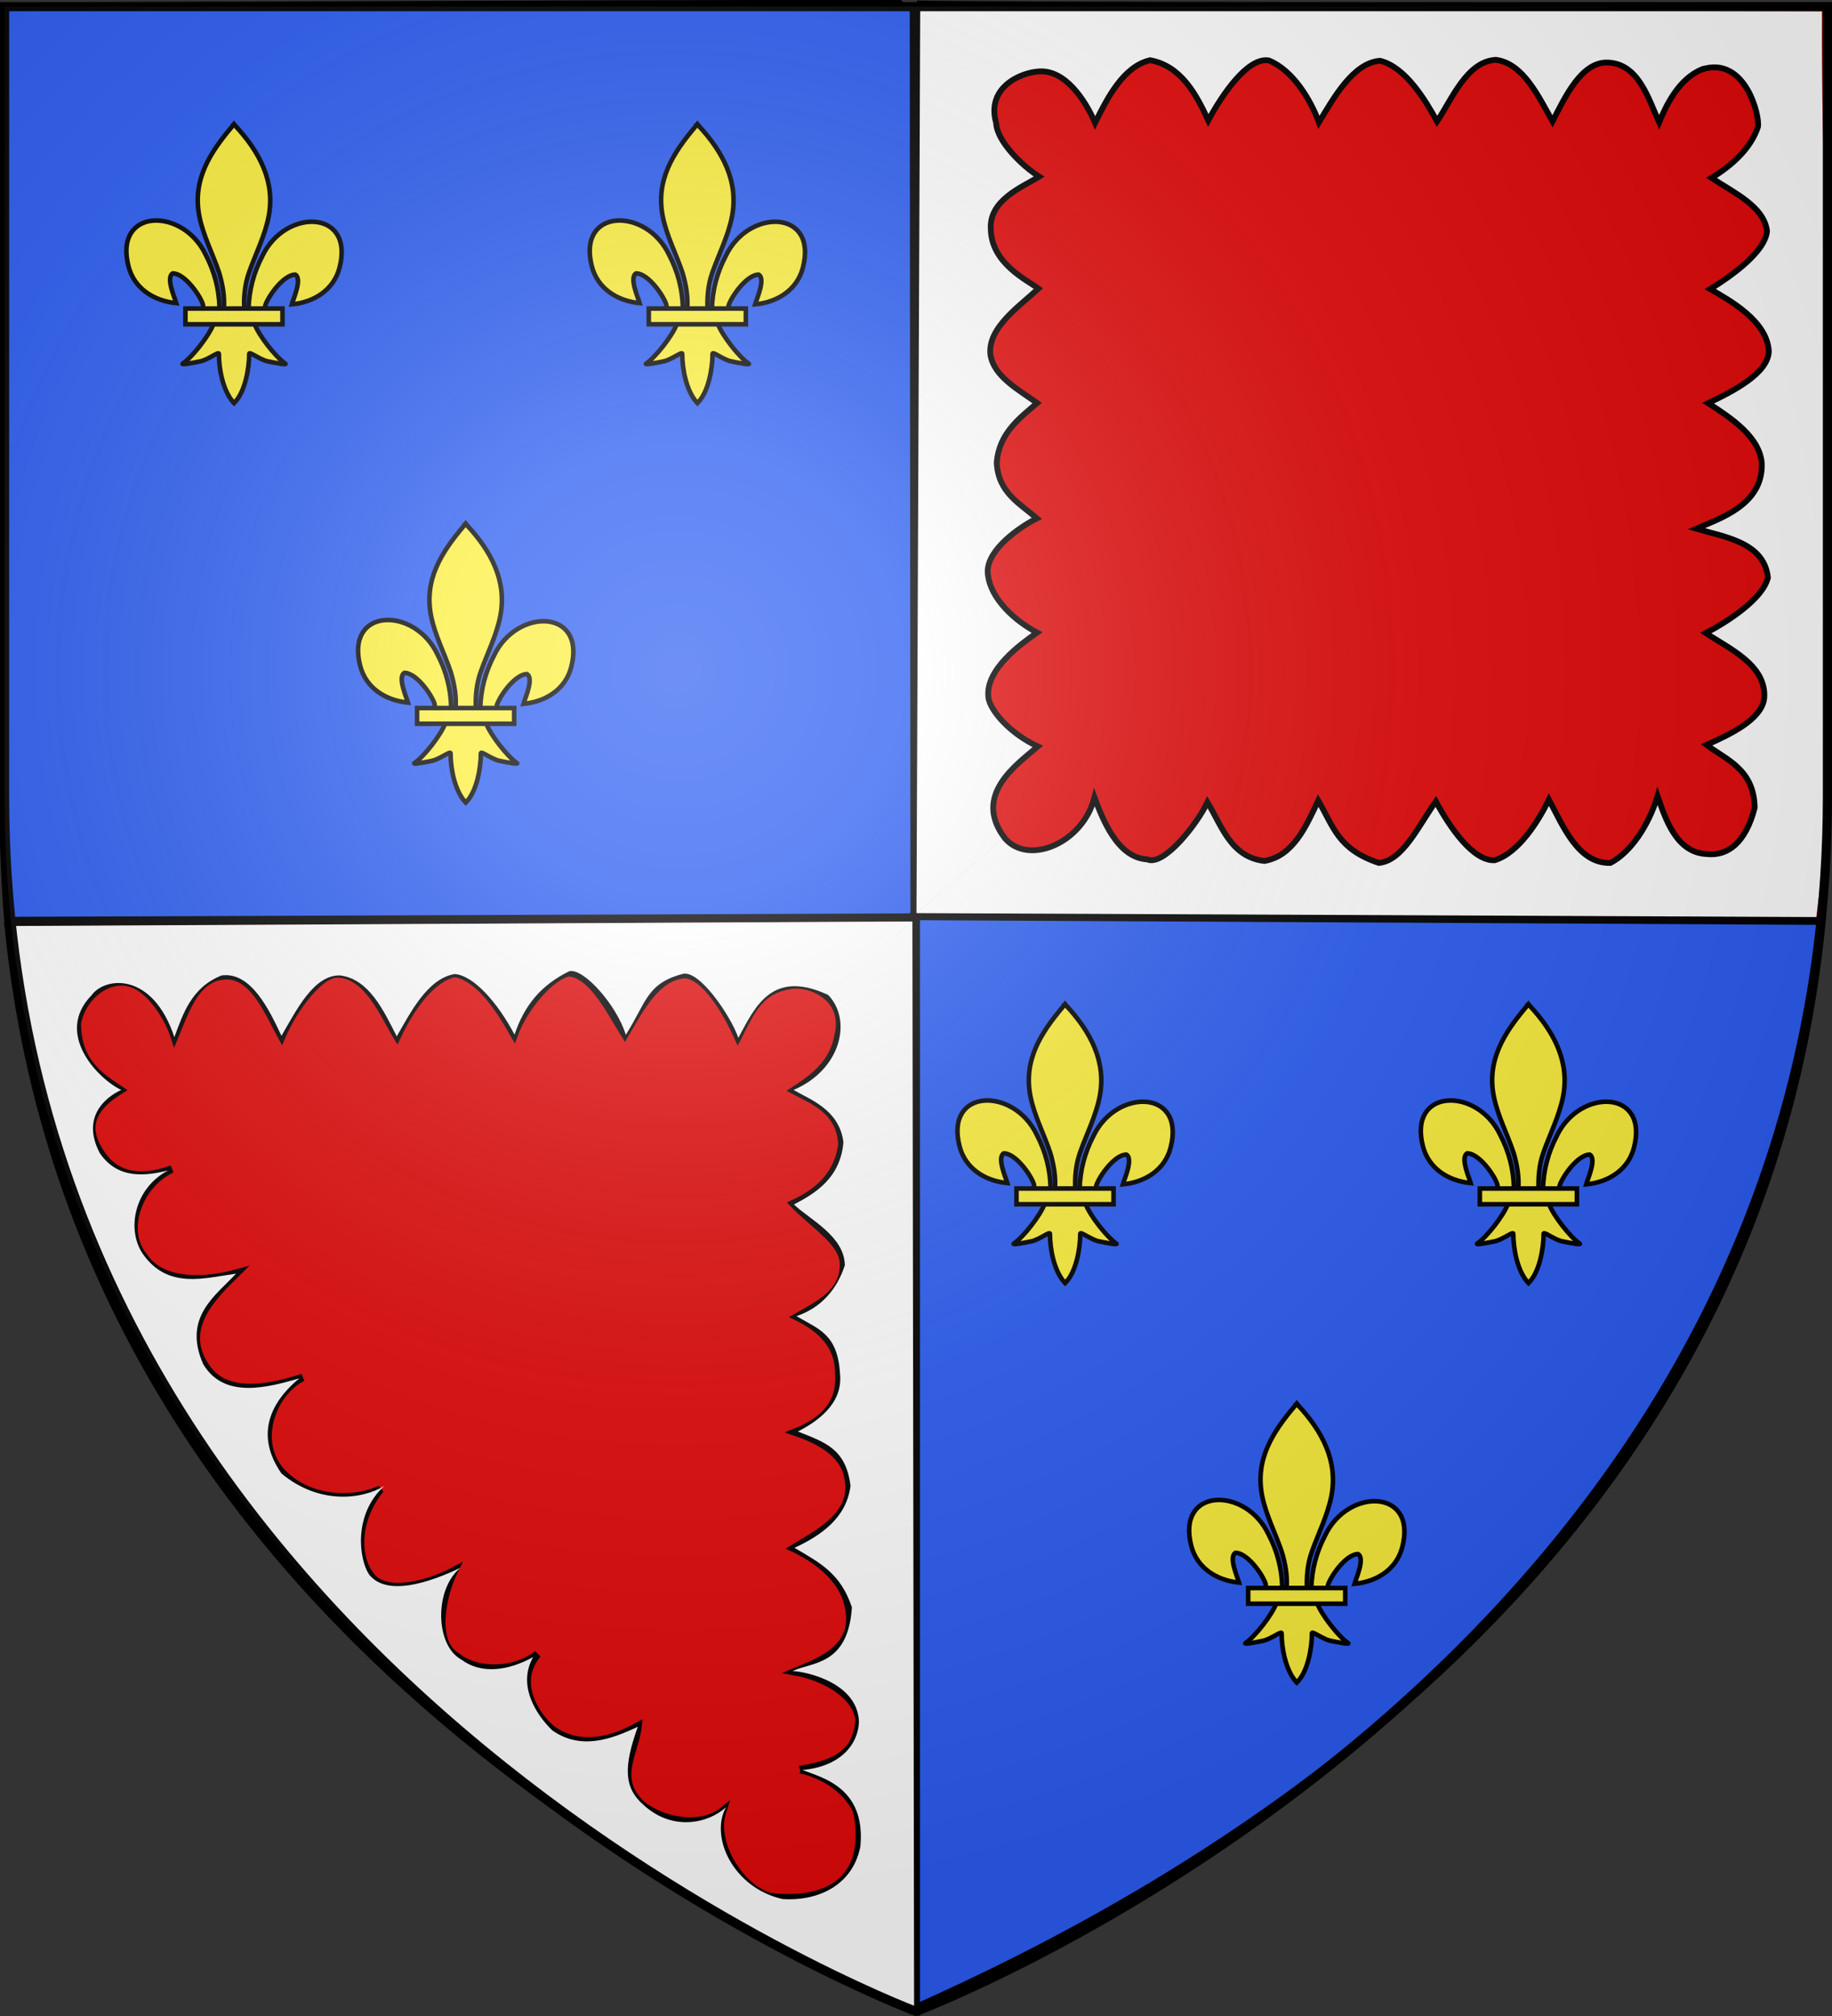 <svg xmlns="http://www.w3.org/2000/svg" xmlns:xlink="http://www.w3.org/1999/xlink" width="600" height="660" version="1.0"><rect width="100%" height="100%" fill="#333333" stroke="none"/><defs><linearGradient id="b"><stop offset="0" style="stop-color:#fff;stop-opacity:.314"/><stop offset=".19" style="stop-color:#fff;stop-opacity:.251"/><stop offset=".6" style="stop-color:#6b6b6b;stop-opacity:.125"/><stop offset="1" style="stop-color:#000;stop-opacity:.125"/></linearGradient><linearGradient id="a"><stop offset="0" style="stop-color:#fd0000;stop-opacity:1"/><stop offset=".5" style="stop-color:#e77275;stop-opacity:.659"/><stop offset="1" style="stop-color:#000;stop-opacity:.323"/></linearGradient><radialGradient xlink:href="#b" id="c" cx="221.445" cy="226.331" r="300" fx="221.445" fy="226.331" gradientTransform="matrix(1.353 0 0 1.349 -77.63 -85.747)" gradientUnits="userSpaceOnUse"/></defs><g style="display:inline"><path d="M300.382 658.545s-298.5-112.32-298.5-397.772V2.221h597v258.552c0 285.452-298.5 397.772-298.5 397.772z" style="fill:#fff;fill-opacity:1;fill-rule:evenodd;stroke:none;stroke-width:1px;stroke-linecap:butt;stroke-linejoin:miter;stroke-opacity:1"/><path d="M598.19 2.04c-298.303 0-298.007-.62-298.007-.62l-.907 298.824 297.043 1.133c4.232-50.871 2.184-197.046 1.872-299.337z" style="fill:#e20909;fill-rule:evenodd;stroke:#000;stroke-width:2.5;stroke-linecap:butt;stroke-linejoin:miter;stroke-miterlimit:4;stroke-dasharray:none;stroke-opacity:1"/><path d="M.742 2.062c298.53-1.133 298.46-.847 298.46-.847l.228 299.051-296.817 1.133C-1.618 250.528.43 104.353.743 2.062z" style="fill:#2b5df2;fill-rule:evenodd;stroke:#000;stroke-width:2.5;stroke-linecap:butt;stroke-linejoin:miter;stroke-miterlimit:4;stroke-dasharray:none;stroke-opacity:1;display:inline"/><path d="M596.676 301.538c-296.658-1.545-297.43-1.545-297.43-1.545v357.69c83.456-37.18 276.657-138.747 297.43-356.145z" style="opacity:1;fill:#2b5df2;fill-rule:evenodd;stroke:#000;stroke-width:2.5;stroke-linecap:butt;stroke-linejoin:miter;stroke-miterlimit:4;stroke-dasharray:none;stroke-opacity:1"/><path d="M2.62 301.971c296.66-1.545 297.432-1.545 297.432-1.545v357.69C216.595 620.937 23.394 519.369 2.62 301.97z" style="opacity:1;fill:#e20909;fill-rule:evenodd;stroke:#000;stroke-width:2.5;stroke-linecap:butt;stroke-linejoin:miter;stroke-miterlimit:4;stroke-dasharray:none;stroke-opacity:1;display:inline"/><path d="m596.697 3.678-295.315-.614-1.227 295.928 28.8-24.837c-9.87-11.288 3.017-24.326 11.33-29.916-6.618-3.796-16.569-8.399-16.8-17.694 1.681-9.333 11.158-15.883 16.688-19.423-6.837-3.933-15.88-10.313-16.688-19.87 2.142-9.856 9.652-13.367 16.52-17.637-6.078-4.394-12.771-9.346-13.45-18.587 1.424-9.997 7.73-14.134 13.45-18.976-5.393-3.14-17.682-10.305-15.236-19.089 1.61-7.423 9.819-13.217 15.907-18.419-4.165-2.926-15.363-8.823-15.963-18.419-.848-7.737 5.495-13.035 16.074-18.306-2.248-.727-14.86-8.583-14.846-21.6-.342-2.891 1.243-12.175 15.349-12.894 7.168 1.706 14.919 7.392 17.19 17.19 5.752-8.402 9.075-20.057 18.42-20.874 10.23 2.514 14.604 11.763 19.032 20.26 3.986-7.48 12.057-21.806 19.647-20.036 7.307 3.825 12.925 10.127 16.577 20.037 5.124-8.336 11.725-19.425 19.032-20.26 6.632.712 16.602 12.093 19.257 20.706 5.563-8.195 10.486-20.897 20.037-20.707 9.276 3.15 13.493 12.523 17.804 20.26 5.563-7.582 7.693-19.61 18.42-19.646 7.956.751 14.05 11.312 16.576 20.26 2.47-5.178 3.757-12.086 13.507-17.804 16.699-3.768 20.422 15.643 18.419 19.647-2.734 5.718-9.823 13.894-15.07 15.851 7.494 3.8 18.814 11.792 18.754 16.689.071 7.272-11.548 16.06-18.978 19.87 8.331 4.952 19.845 12.15 19.592 19.423-.4 8.587-12.386 13.294-19.647 17.805 5.454 3.418 16.034 10.632 17.19 19.646 1.486 11.897-12.726 17.763-21.767 21.488 10.315 1.404 22.753 5.294 23.442 16.243-1.457 5.549-11.364 13.331-20.26 17.637 8.735 4.852 19.822 12.833 19.646 20.93-.016 6.414-11.626 12.263-19.479 15.796 7.876 3.83 16.628 12.172 16.186 20.875-1.495 7.747-8.372 18.265-17.581 15.126-7.81-3.263-13.148-11.215-13.954-19.424-4.482 7.36-6.707 18.427-16.465 21.88-11.532-1.47-14.484-11.789-19.367-20.652-3.422 6.461-8.824 18.416-18.922 20.818-8.158-2.296-13.98-12.087-18.474-20.54-4.914 8.481-10.557 20.284-19.368 20.485-8.019-1.679-16.386-13.201-19.09-20.876-3.998 9.081-7.467 17.037-16.854 20.541-10.657-.763-15.843-13.803-19.424-19.703-4.978 8.168-11.57 20.667-19.647 19.536-6.727-1.284-15.22-11.84-17.302-20.986-4.657 15.095-20.293 23.892-29.358 13.281l-28.812 24.843 294.656 1.28c13.104-97.347 1.228-197.694 1.842-296.542z" style="fill:#fff;fill-rule:evenodd;stroke:#000;stroke-width:0;stroke-linecap:butt;stroke-linejoin:miter;stroke-miterlimit:4;stroke-dasharray:none;stroke-opacity:1"/><g style="fill:#fcef3c;display:inline;stroke:#000;stroke-width:15;stroke-miterlimit:4;stroke-dasharray:none"><path d="M407.03 608.7c1.424-61.957 16.75-119.54 45.289-174.11 74.714-157.185 302.92-153.431 252.615 38.812-18.537 70.84-81.509 112.474-156.319 119.615 5.4-18.665 35.1-84.652 11.125-97.562-38.339 1.449-85.945 67.706-97.393 99.301-1.653 4.536-1.19 9.778-3.036 14.24" style="opacity:1;fill:#fcef3c;fill-opacity:1;fill-rule:evenodd;stroke:#000;stroke-width:15;stroke-linecap:butt;stroke-linejoin:miter;stroke-miterlimit:4;stroke-dasharray:none;stroke-opacity:1;display:inline" transform="matrix(-.1 0 0 .1 264.352 39.936)"/><g style="opacity:1;fill:#fcef3c;display:inline;stroke:#000;stroke-width:15;stroke-miterlimit:4;stroke-dasharray:none"><g style="fill:#fcef3c;fill-opacity:1;stroke:#000;stroke-width:15;stroke-miterlimit:4;stroke-dasharray:none;stroke-opacity:1"><path d="M350.523 657.372c-1.425-61.956-16.751-119.54-45.29-174.108-74.714-157.186-302.92-153.432-252.615 38.81 18.537 70.84 81.509 112.475 156.319 119.616-5.4-18.665-35.1-84.652-11.124-97.562 38.338 1.449 85.944 67.705 97.392 99.301 1.653 4.536 1.19 9.778 3.036 14.24" style="fill:#fcef3c;fill-opacity:1;fill-rule:evenodd;stroke:#000;stroke-width:15;stroke-linecap:butt;stroke-linejoin:miter;stroke-miterlimit:4;stroke-dasharray:none;stroke-opacity:1" transform="matrix(-.1 0 0 .1 268.206 35.478)"/><path d="M393.626 57.12c-78.714 84.85-131.565 182.962-108.781 298.031 12.57 63.484 43.041 122.28 64.53 183.438 13.437 38.37 16.873 78.452 15.282 118.781h66.781c-3.196-40.626 3.807-79.998 15.282-118.781 20.474-61.538 51.625-119.906 64.53-183.438 24.129-118.779-32.506-208.36-108.437-297.656l-4.64-5.918-4.547 5.543z" style="fill:#fcef3c;fill-opacity:1;fill-rule:nonzero;stroke:#000;stroke-width:15;stroke-linecap:butt;stroke-linejoin:miter;stroke-miterlimit:4;stroke-dasharray:none;stroke-opacity:1" transform="matrix(-.1 0 0 .1 268.206 35.478)"/><path d="M331.345 704.401c-13.962 39.13-70.889 110.792-101.125 131.22-7.843 5.297 37.486-3.052 57.78-7.5 26.62-5.835 61.218-34.198 60.407-24.188-.075 45.838 12.811 122.324 46.406 157.468l3.182 3.388 3.287-3.388c33.578-39.17 46.238-108.042 46.406-157.468-.81-10.01 33.788 18.353 60.407 24.187 20.295 4.449 65.623 12.798 57.78 7.5-30.236-20.427-87.131-92.089-101.093-131.219H331.345z" style="fill:#fcef3c;fill-opacity:1;fill-rule:evenodd;stroke:#000;stroke-width:15;stroke-linecap:butt;stroke-linejoin:miter;stroke-miterlimit:4;stroke-dasharray:none;stroke-opacity:1" transform="matrix(-.1 0 0 .1 268.206 35.478)"/><path d="M239.352 655.379H557.24v51.503H239.352z" style="fill:#fcef3c;fill-opacity:1;stroke:#000;stroke-width:15;stroke-miterlimit:4;stroke-dasharray:none;stroke-opacity:1" transform="matrix(-.1 0 0 .1 268.206 35.478)"/></g></g></g><g style="fill:#fcef3c;display:inline;stroke:#000;stroke-width:15;stroke-miterlimit:4;stroke-dasharray:none"><path d="M407.03 608.7c1.424-61.957 16.75-119.54 45.289-174.11 74.714-157.185 302.92-153.431 252.615 38.812-18.537 70.84-81.509 112.474-156.319 119.615 5.4-18.665 35.1-84.652 11.125-97.562-38.339 1.449-85.945 67.706-97.393 99.301-1.653 4.536-1.19 9.778-3.036 14.24" style="opacity:1;fill:#fcef3c;fill-opacity:1;fill-rule:evenodd;stroke:#000;stroke-width:15;stroke-linecap:butt;stroke-linejoin:miter;stroke-miterlimit:4;stroke-dasharray:none;stroke-opacity:1;display:inline" transform="matrix(-.1 0 0 .1 112.599 39.936)"/><g style="opacity:1;fill:#fcef3c;display:inline;stroke:#000;stroke-width:15;stroke-miterlimit:4;stroke-dasharray:none"><g style="fill:#fcef3c;fill-opacity:1;stroke:#000;stroke-width:15;stroke-miterlimit:4;stroke-dasharray:none;stroke-opacity:1"><path d="M350.523 657.372c-1.425-61.956-16.751-119.54-45.29-174.108-74.714-157.186-302.92-153.432-252.615 38.81 18.537 70.84 81.509 112.475 156.319 119.616-5.4-18.665-35.1-84.652-11.124-97.562 38.338 1.449 85.944 67.705 97.392 99.301 1.653 4.536 1.19 9.778 3.036 14.24" style="fill:#fcef3c;fill-opacity:1;fill-rule:evenodd;stroke:#000;stroke-width:15;stroke-linecap:butt;stroke-linejoin:miter;stroke-miterlimit:4;stroke-dasharray:none;stroke-opacity:1" transform="matrix(-.1 0 0 .1 116.452 35.478)"/><path d="M393.626 57.12c-78.714 84.85-131.565 182.962-108.781 298.031 12.57 63.484 43.041 122.28 64.53 183.438 13.437 38.37 16.873 78.452 15.282 118.781h66.781c-3.196-40.626 3.807-79.998 15.282-118.781 20.474-61.538 51.625-119.906 64.53-183.438 24.129-118.779-32.506-208.36-108.437-297.656l-4.64-5.918-4.547 5.543z" style="fill:#fcef3c;fill-opacity:1;fill-rule:nonzero;stroke:#000;stroke-width:15;stroke-linecap:butt;stroke-linejoin:miter;stroke-miterlimit:4;stroke-dasharray:none;stroke-opacity:1" transform="matrix(-.1 0 0 .1 116.452 35.478)"/><path d="M331.345 704.401c-13.962 39.13-70.889 110.792-101.125 131.22-7.843 5.297 37.486-3.052 57.78-7.5 26.62-5.835 61.218-34.198 60.407-24.188-.075 45.838 12.811 122.324 46.406 157.468l3.182 3.388 3.287-3.388c33.578-39.17 46.238-108.042 46.406-157.468-.81-10.01 33.788 18.353 60.407 24.187 20.295 4.449 65.623 12.798 57.78 7.5-30.236-20.427-87.131-92.089-101.093-131.219H331.345z" style="fill:#fcef3c;fill-opacity:1;fill-rule:evenodd;stroke:#000;stroke-width:15;stroke-linecap:butt;stroke-linejoin:miter;stroke-miterlimit:4;stroke-dasharray:none;stroke-opacity:1" transform="matrix(-.1 0 0 .1 116.452 35.478)"/><path d="M239.352 655.379H557.24v51.503H239.352z" style="fill:#fcef3c;fill-opacity:1;stroke:#000;stroke-width:15;stroke-miterlimit:4;stroke-dasharray:none;stroke-opacity:1" transform="matrix(-.1 0 0 .1 116.452 35.478)"/></g></g></g><g style="fill:#fcef3c;display:inline;stroke:#000;stroke-width:15;stroke-miterlimit:4;stroke-dasharray:none"><path d="M407.03 608.7c1.424-61.957 16.75-119.54 45.289-174.11 74.714-157.185 302.92-153.431 252.615 38.812-18.537 70.84-81.509 112.474-156.319 119.615 5.4-18.665 35.1-84.652 11.125-97.562-38.339 1.449-85.945 67.706-97.393 99.301-1.653 4.536-1.19 9.778-3.036 14.24" style="opacity:1;fill:#fcef3c;fill-opacity:1;fill-rule:evenodd;stroke:#000;stroke-width:15;stroke-linecap:butt;stroke-linejoin:miter;stroke-miterlimit:4;stroke-dasharray:none;stroke-opacity:1;display:inline" transform="matrix(-.1 0 0 .1 188.476 170.716)"/><g style="opacity:1;fill:#fcef3c;display:inline;stroke:#000;stroke-width:15;stroke-miterlimit:4;stroke-dasharray:none"><g style="fill:#fcef3c;fill-opacity:1;stroke:#000;stroke-width:15;stroke-miterlimit:4;stroke-dasharray:none;stroke-opacity:1"><path d="M350.523 657.372c-1.425-61.956-16.751-119.54-45.29-174.108-74.714-157.186-302.92-153.432-252.615 38.81 18.537 70.84 81.509 112.475 156.319 119.616-5.4-18.665-35.1-84.652-11.124-97.562 38.338 1.449 85.944 67.705 97.392 99.301 1.653 4.536 1.19 9.778 3.036 14.24" style="fill:#fcef3c;fill-opacity:1;fill-rule:evenodd;stroke:#000;stroke-width:15;stroke-linecap:butt;stroke-linejoin:miter;stroke-miterlimit:4;stroke-dasharray:none;stroke-opacity:1" transform="matrix(-.1 0 0 .1 192.329 166.258)"/><path d="M393.626 57.12c-78.714 84.85-131.565 182.962-108.781 298.031 12.57 63.484 43.041 122.28 64.53 183.438 13.437 38.37 16.873 78.452 15.282 118.781h66.781c-3.196-40.626 3.807-79.998 15.282-118.781 20.474-61.538 51.625-119.906 64.53-183.438 24.129-118.779-32.506-208.36-108.437-297.656l-4.64-5.918-4.547 5.543z" style="fill:#fcef3c;fill-opacity:1;fill-rule:nonzero;stroke:#000;stroke-width:15;stroke-linecap:butt;stroke-linejoin:miter;stroke-miterlimit:4;stroke-dasharray:none;stroke-opacity:1" transform="matrix(-.1 0 0 .1 192.329 166.258)"/><path d="M331.345 704.401c-13.962 39.13-70.889 110.792-101.125 131.22-7.843 5.297 37.486-3.052 57.78-7.5 26.62-5.835 61.218-34.198 60.407-24.188-.075 45.838 12.811 122.324 46.406 157.468l3.182 3.388 3.287-3.388c33.578-39.17 46.238-108.042 46.406-157.468-.81-10.01 33.788 18.353 60.407 24.187 20.295 4.449 65.623 12.798 57.78 7.5-30.236-20.427-87.131-92.089-101.093-131.219H331.345z" style="fill:#fcef3c;fill-opacity:1;fill-rule:evenodd;stroke:#000;stroke-width:15;stroke-linecap:butt;stroke-linejoin:miter;stroke-miterlimit:4;stroke-dasharray:none;stroke-opacity:1" transform="matrix(-.1 0 0 .1 192.329 166.258)"/><path d="M239.352 655.379H557.24v51.503H239.352z" style="fill:#fcef3c;fill-opacity:1;stroke:#000;stroke-width:15;stroke-miterlimit:4;stroke-dasharray:none;stroke-opacity:1" transform="matrix(-.1 0 0 .1 192.329 166.258)"/></g></g></g><g style="fill:#fcef3c;display:inline;stroke:#000;stroke-width:15;stroke-miterlimit:4;stroke-dasharray:none"><path d="M407.03 608.7c1.424-61.957 16.75-119.54 45.289-174.11 74.714-157.185 302.92-153.431 252.615 38.812-18.537 70.84-81.509 112.474-156.319 119.615 5.4-18.665 35.1-84.652 11.125-97.562-38.339 1.449-85.945 67.706-97.393 99.301-1.653 4.536-1.19 9.778-3.036 14.24" style="opacity:1;fill:#fcef3c;fill-opacity:1;fill-rule:evenodd;stroke:#000;stroke-width:15;stroke-linecap:butt;stroke-linejoin:miter;stroke-miterlimit:4;stroke-dasharray:none;stroke-opacity:1;display:inline" transform="matrix(-.1 0 0 .1 536.537 328.022)"/><g style="opacity:1;fill:#fcef3c;display:inline;stroke:#000;stroke-width:15;stroke-miterlimit:4;stroke-dasharray:none"><g style="fill:#fcef3c;fill-opacity:1;stroke:#000;stroke-width:15;stroke-miterlimit:4;stroke-dasharray:none;stroke-opacity:1"><path d="M350.523 657.372c-1.425-61.956-16.751-119.54-45.29-174.108-74.714-157.186-302.92-153.432-252.615 38.81 18.537 70.84 81.509 112.475 156.319 119.616-5.4-18.665-35.1-84.652-11.124-97.562 38.338 1.449 85.944 67.705 97.392 99.301 1.653 4.536 1.19 9.778 3.036 14.24" style="fill:#fcef3c;fill-opacity:1;fill-rule:evenodd;stroke:#000;stroke-width:15;stroke-linecap:butt;stroke-linejoin:miter;stroke-miterlimit:4;stroke-dasharray:none;stroke-opacity:1" transform="matrix(-.1 0 0 .1 540.39 323.564)"/><path d="M393.626 57.12c-78.714 84.85-131.565 182.962-108.781 298.031 12.57 63.484 43.041 122.28 64.53 183.438 13.437 38.37 16.873 78.452 15.282 118.781h66.781c-3.196-40.626 3.807-79.998 15.282-118.781 20.474-61.538 51.625-119.906 64.53-183.438 24.129-118.779-32.506-208.36-108.437-297.656l-4.64-5.918-4.547 5.543z" style="fill:#fcef3c;fill-opacity:1;fill-rule:nonzero;stroke:#000;stroke-width:15;stroke-linecap:butt;stroke-linejoin:miter;stroke-miterlimit:4;stroke-dasharray:none;stroke-opacity:1" transform="matrix(-.1 0 0 .1 540.39 323.564)"/><path d="M331.345 704.401c-13.962 39.13-70.889 110.792-101.125 131.22-7.843 5.297 37.486-3.052 57.78-7.5 26.62-5.835 61.218-34.198 60.407-24.188-.075 45.838 12.811 122.324 46.406 157.468l3.182 3.388 3.287-3.388c33.578-39.17 46.238-108.042 46.406-157.468-.81-10.01 33.788 18.353 60.407 24.187 20.295 4.449 65.623 12.798 57.78 7.5-30.236-20.427-87.131-92.089-101.093-131.219H331.345z" style="fill:#fcef3c;fill-opacity:1;fill-rule:evenodd;stroke:#000;stroke-width:15;stroke-linecap:butt;stroke-linejoin:miter;stroke-miterlimit:4;stroke-dasharray:none;stroke-opacity:1" transform="matrix(-.1 0 0 .1 540.39 323.564)"/><path d="M239.352 655.379H557.24v51.503H239.352z" style="fill:#fcef3c;fill-opacity:1;stroke:#000;stroke-width:15;stroke-miterlimit:4;stroke-dasharray:none;stroke-opacity:1" transform="matrix(-.1 0 0 .1 540.39 323.564)"/></g></g></g><g style="fill:#fcef3c;display:inline;stroke:#000;stroke-width:15;stroke-miterlimit:4;stroke-dasharray:none"><path d="M407.03 608.7c1.424-61.957 16.75-119.54 45.289-174.11 74.714-157.185 302.92-153.431 252.615 38.812-18.537 70.84-81.509 112.474-156.319 119.615 5.4-18.665 35.1-84.652 11.125-97.562-38.339 1.449-85.945 67.706-97.393 99.301-1.653 4.536-1.19 9.778-3.036 14.24" style="opacity:1;fill:#fcef3c;fill-opacity:1;fill-rule:evenodd;stroke:#000;stroke-width:15;stroke-linecap:butt;stroke-linejoin:miter;stroke-miterlimit:4;stroke-dasharray:none;stroke-opacity:1;display:inline" transform="matrix(-.1 0 0 .1 384.783 328.022)"/><g style="opacity:1;fill:#fcef3c;display:inline;stroke:#000;stroke-width:15;stroke-miterlimit:4;stroke-dasharray:none"><g style="fill:#fcef3c;fill-opacity:1;stroke:#000;stroke-width:15;stroke-miterlimit:4;stroke-dasharray:none;stroke-opacity:1"><path d="M350.523 657.372c-1.425-61.956-16.751-119.54-45.29-174.108-74.714-157.186-302.92-153.432-252.615 38.81 18.537 70.84 81.509 112.475 156.319 119.616-5.4-18.665-35.1-84.652-11.124-97.562 38.338 1.449 85.944 67.705 97.392 99.301 1.653 4.536 1.19 9.778 3.036 14.24" style="fill:#fcef3c;fill-opacity:1;fill-rule:evenodd;stroke:#000;stroke-width:15;stroke-linecap:butt;stroke-linejoin:miter;stroke-miterlimit:4;stroke-dasharray:none;stroke-opacity:1" transform="matrix(-.1 0 0 .1 388.637 323.564)"/><path d="M393.626 57.12c-78.714 84.85-131.565 182.962-108.781 298.031 12.57 63.484 43.041 122.28 64.53 183.438 13.437 38.37 16.873 78.452 15.282 118.781h66.781c-3.196-40.626 3.807-79.998 15.282-118.781 20.474-61.538 51.625-119.906 64.53-183.438 24.129-118.779-32.506-208.36-108.437-297.656l-4.64-5.918-4.547 5.543z" style="fill:#fcef3c;fill-opacity:1;fill-rule:nonzero;stroke:#000;stroke-width:15;stroke-linecap:butt;stroke-linejoin:miter;stroke-miterlimit:4;stroke-dasharray:none;stroke-opacity:1" transform="matrix(-.1 0 0 .1 388.637 323.564)"/><path d="M331.345 704.401c-13.962 39.13-70.889 110.792-101.125 131.22-7.843 5.297 37.486-3.052 57.78-7.5 26.62-5.835 61.218-34.198 60.407-24.188-.075 45.838 12.811 122.324 46.406 157.468l3.182 3.388 3.287-3.388c33.578-39.17 46.238-108.042 46.406-157.468-.81-10.01 33.788 18.353 60.407 24.187 20.295 4.449 65.623 12.798 57.78 7.5-30.236-20.427-87.131-92.089-101.093-131.219H331.345z" style="fill:#fcef3c;fill-opacity:1;fill-rule:evenodd;stroke:#000;stroke-width:15;stroke-linecap:butt;stroke-linejoin:miter;stroke-miterlimit:4;stroke-dasharray:none;stroke-opacity:1" transform="matrix(-.1 0 0 .1 388.637 323.564)"/><path d="M239.352 655.379H557.24v51.503H239.352z" style="fill:#fcef3c;fill-opacity:1;stroke:#000;stroke-width:15;stroke-miterlimit:4;stroke-dasharray:none;stroke-opacity:1" transform="matrix(-.1 0 0 .1 388.637 323.564)"/></g></g></g><g style="fill:#fcef3c;display:inline;stroke:#000;stroke-width:15;stroke-miterlimit:4;stroke-dasharray:none"><path d="M407.03 608.7c1.424-61.957 16.75-119.54 45.289-174.11 74.714-157.185 302.92-153.431 252.615 38.812-18.537 70.84-81.509 112.474-156.319 119.615 5.4-18.665 35.1-84.652 11.125-97.562-38.339 1.449-85.945 67.706-97.393 99.301-1.653 4.536-1.19 9.778-3.036 14.24" style="opacity:1;fill:#fcef3c;fill-opacity:1;fill-rule:evenodd;stroke:#000;stroke-width:15;stroke-linecap:butt;stroke-linejoin:miter;stroke-miterlimit:4;stroke-dasharray:none;stroke-opacity:1;display:inline" transform="matrix(-.1 0 0 .1 460.66 458.801)"/><g style="opacity:1;fill:#fcef3c;display:inline;stroke:#000;stroke-width:15;stroke-miterlimit:4;stroke-dasharray:none"><g style="fill:#fcef3c;fill-opacity:1;stroke:#000;stroke-width:15;stroke-miterlimit:4;stroke-dasharray:none;stroke-opacity:1"><path d="M350.523 657.372c-1.425-61.956-16.751-119.54-45.29-174.108-74.714-157.186-302.92-153.432-252.615 38.81 18.537 70.84 81.509 112.475 156.319 119.616-5.4-18.665-35.1-84.652-11.124-97.562 38.338 1.449 85.944 67.705 97.392 99.301 1.653 4.536 1.19 9.778 3.036 14.24" style="fill:#fcef3c;fill-opacity:1;fill-rule:evenodd;stroke:#000;stroke-width:15;stroke-linecap:butt;stroke-linejoin:miter;stroke-miterlimit:4;stroke-dasharray:none;stroke-opacity:1" transform="matrix(-.1 0 0 .1 464.514 454.344)"/><path d="M393.626 57.12c-78.714 84.85-131.565 182.962-108.781 298.031 12.57 63.484 43.041 122.28 64.53 183.438 13.437 38.37 16.873 78.452 15.282 118.781h66.781c-3.196-40.626 3.807-79.998 15.282-118.781 20.474-61.538 51.625-119.906 64.53-183.438 24.129-118.779-32.506-208.36-108.437-297.656l-4.64-5.918-4.547 5.543z" style="fill:#fcef3c;fill-opacity:1;fill-rule:nonzero;stroke:#000;stroke-width:15;stroke-linecap:butt;stroke-linejoin:miter;stroke-miterlimit:4;stroke-dasharray:none;stroke-opacity:1" transform="matrix(-.1 0 0 .1 464.514 454.344)"/><path d="M331.345 704.401c-13.962 39.13-70.889 110.792-101.125 131.22-7.843 5.297 37.486-3.052 57.78-7.5 26.62-5.835 61.218-34.198 60.407-24.188-.075 45.838 12.811 122.324 46.406 157.468l3.182 3.388 3.287-3.388c33.578-39.17 46.238-108.042 46.406-157.468-.81-10.01 33.788 18.353 60.407 24.187 20.295 4.449 65.623 12.798 57.78 7.5-30.236-20.427-87.131-92.089-101.093-131.219H331.345z" style="fill:#fcef3c;fill-opacity:1;fill-rule:evenodd;stroke:#000;stroke-width:15;stroke-linecap:butt;stroke-linejoin:miter;stroke-miterlimit:4;stroke-dasharray:none;stroke-opacity:1" transform="matrix(-.1 0 0 .1 464.514 454.344)"/><path d="M239.352 655.379H557.24v51.503H239.352z" style="fill:#fcef3c;fill-opacity:1;stroke:#000;stroke-width:15;stroke-miterlimit:4;stroke-dasharray:none;stroke-opacity:1" transform="matrix(-.1 0 0 .1 464.514 454.344)"/></g></g></g><path d="M557.304 22.75c-7.513 3.112-11.635 11.751-13.924 17.295-3.527-7.766-6.736-19.3-16.96-19.566-8.409-.192-13.69 10.912-17.943 19.254-4.337-7.605-9.46-18.994-18.566-20.15-9.513.528-14.317 12.761-19.254 20.15-3.87-6.974-10.262-17.732-18.67-19.837-8.828.637-15.257 12.256-20.023 20.15-2.688-7.292-8.426-17.001-16.403-20.254-6.93-1.216-15.383 11.337-19.834 19.629-3.833-8.28-8.786-17.833-19.068-19.711-8.678 2.032-13.876 12.105-18.001 20.503-3.27-7.527-9.884-17.552-18.525-16.816-5.904.366-17.215 5.239-13.877 16.879.203 5.85 8.375 13.975 14.085 17.544-5.626 3.497-16.613 7.687-15.835 17.462.385 10.978 11.595 16.256 15.586 19.191-6.323 5.9-16.761 12.879-15.712 21.755 1.233 6.98 8.78 11.118 15.314 15.712-5.573 4.798-12.514 9.788-13.252 19.525.47 9.745 7.318 13.18 13.148 18.232-5.754 2.89-16.082 10.124-16.106 17.34.133 7.218 6.824 15.05 16.17 20.063-4.558 3.234-17.587 12.188-15.858 21.733.789 3.85 6.743 11.195 16.106 15.545-6.823 5.868-21.576 15.924-10.792 30.049 7.738 9.087 25.593 1.568 29.34-13.36 2.627 6.98 7.451 19.749 17.273 20.276 5.515 2.496 16.708-12.123 19.714-18.692 4.584 7.383 7.54 17.956 18.667 19.213 9.386-1.605 13.647-11.239 17.63-19.775 5.076 8.688 6.449 15.912 19.837 20.421 7.878-.729 12.862-11.948 18.682-20.135 4.6 8.525 12.163 19.57 19.254 19.254 7.92-2.368 14.542-13.14 17.777-19.861 4.61 8.565 9.512 21.008 20.135 20.742 6.762-3.519 12.61-12.44 15.443-21.897 2.554 7.358 6.117 18.54 16.063 18.98 6.909.787 12.792-3.676 15.753-15.134-.161-12.76-9.55-15.833-15.753-20.601 7.551-3.373 18.163-8.286 18.878-15.34.792-10.892-11.71-16.263-19.127-21.273 7.515-3.91 18.726-11.319 20.335-18.15-1.23-11.458-13.833-13.208-23.46-16.002 7.575-3.338 21.81-7.719 21.46-21.275-.595-8.768-10.056-14.979-17.566-19.837 8.045-3.853 19.488-9.617 19.86-16.88-.435-10.076-13-16.868-19.191-20.46 6.67-4.135 17.845-11.943 18.607-18.923-.936-8.135-10.832-12.612-18.19-17.482 6.437-3.868 12.862-9.531 15.21-16.69.71-3.509-4.137-23.498-18.437-18.796z" style="fill:none;fill-rule:evenodd;stroke:#000;stroke-width:1.9;stroke-linecap:butt;stroke-linejoin:miter;stroke-miterlimit:4;stroke-dasharray:none;stroke-opacity:1"/><path d="M262.189 579.332c7.763 1.71 15.025 6.464 18.425 13.52 4.12 20.338-6.695 30.086-27.278 28.234-9.457-1.222-20.392-16.819-16.72-28.112-5.404 4.375-16.326 4.714-25.603-1.484-10.451-8.685-2.899-17.718-2.064-26.403-7.67 4.341-18.61 7.77-27.915 1.241-4.385-3.31-13.314-14.818-4.963-24.814-7 5.656-19.505 6.443-26.675.62-7.646-4.58-4.635-19.795-.62-27.915-7.95 4.278-21.145 7.917-26.675 2.481-5.84-6.481-5.634-19.106 2.481-29.156-7.663 3.683-21.723 4.163-31.017-4.342-11.036-9.78-4.674-27.273 5.583-32.258-9.325 3.109-24.08 6.569-31.017-2.481-9.874-12.995 1.359-23.853 9.305-31.638-9.03 2.488-24.113 3.975-30.397-5.583-7.098-8.451-1.547-23.63 9.306-28.536-7.174 2.65-17.593 4.257-23.573-5.583-5.945-9.072-1.498-15.207 6.707-20.28-5.69-3.83-14.338-8.687-14.152-21.903 1.645-9.07 10.676-15.768 18.216-12.802 5.292 1.882 11.198 9.875 13.613 17.3 3.768-9.028 7.32-20.501 17.799-20.007 8.532.512 13.522 13.16 17.288 19.961 4.05-9.453 12.339-20.369 18.072-20.581 9.993-.005 15.387 13.422 19.729 20.546 4.137-8.887 11.168-19.252 19.004-20.703 8.1 1.52 14.519 11.625 19.341 20.048 3.33-9.181 12.235-19.269 17.92-20.28 7.647.606 13.433 12.402 18.333 20.28 5.143-8.657 10.423-19.116 19.816-19.7 7.232.814 14.157 13.74 17.213 20.477 4.305-8.402 7.171-15.565 17.526-16.946 5.737-1 18.481 3.706 15.318 16.517-1.61 9.228-8.337 13.961-14.466 17.955 5.777 3.07 15.237 6.447 15.706 17.637-1.382 10.61-8.488 15.96-15.937 19.422 6.238 6.579 15.78 12.18 16.436 19.039.71 10.158-8.78 14.272-15.196 17.99 8.193 4.007 13.808 9.712 13.648 18.61 1.026 11.594-7.778 16.621-14.158 19.156 8.401 2.864 16.571 7.337 17.41 16.204 1.534 11.296-10.233 16.983-18.024 21.787 6.057 2.875 16.123 9.171 17.99 19.231 3.013 13.51-9.657 17.953-17.486 21.19 10.301 1.913 20.12 7.936 20.97 15.857-.858 11.503-8.591 14.327-19.22 16.204z" style="fill:none;fill-rule:evenodd;stroke:#000;stroke-width:2.5;stroke-linecap:butt;stroke-linejoin:miter;stroke-miterlimit:4;stroke-dasharray:none;stroke-opacity:1"/><path d="M299.376 657.223C200.36 617.955 116.739 549.256 67.283 475.458 20.511 405.664 7.913 341.74 5.059 303.148l293.73-1.478-27.841 23.92c-18.285-8.35-23.73 4.2-29.132 14.185-2.456-7.146-12.9-22.614-18.348-20.897-11.764 3.112-11.868 9.507-18.514 19.903-2.958-9.74-13.842-21.95-18.514-20.828-9.014 4.46-14.594 10.832-17.92 20.76-5.662-10.708-13.468-19.347-19.571-19.835-9.103 1.432-14.83 13.269-19.012 20.4-4.428-8.753-9.137-18.685-18.48-19.937-8.643-.351-14.45 11.468-19.273 19.771-4.037-8.59-10.004-21.07-19.606-19.77-9.906 3.919-12.666 12.644-15.474 20.199-7.08-21.388-22.67-19.875-27.108-13.72-12.363 12.617 2.267 27.544 9.72 31.011-5.254 2.375-13.184 8.97-7.04 20.663 5.946 8.79 15.207 7.418 22.314 5.72-10.927 5.76-13.677 19.236-8.228 27.274 8.198 11.742 20.225 7.905 30.542 6.48-6.706 7.24-17.556 14.249-10.743 29.656 6.945 11.568 21.238 7.545 31.474 4.629-6.7 5.452-16.028 16.491-5.851 31.142 12.171 10.161 26.25 8.613 33.685 4.069-10.36 9.363-8.248 24.252-4.954 29.056 5.736 7.101 19.242 2.813 29.885-2.245-8.542 6.838-8.395 25.307.297 30.051 6.435 4.786 15.122 3.778 23.502-.823-5.267 9.334 1.113 19.027 6.286 24 9.396 6.553 19.236 2.917 28-1.188-4.602 12.937-4.722 19.874 1.954 25.65 9.235 8.444 20.835 6.174 26.943.698-5.35 9.567 2.161 26.344 18.514 30.05 12.18.77 23.12-4.915 25.491-17.256 1.859-19.55-13.131-22.63-18.977-24.994 11.845-1.071 18.113-7.751 18.514-15.737-.43-13.084-17.821-16.537-21.754-16.663 6.4-3.006 18.154-1.755 19.44-20.828-3.7-11.21-10.507-14.615-18.811-19.503 8.806-4.077 17.062-9.865 18.348-20.302-1.507-12.278-8.492-14.268-17.222-17.783 5.888-3.024 14.88-8.871 13.782-18.948-.756-13.029-7.107-14.589-14.245-18.812 8.243-2.813 13.336-8.952 15.834-16.662-.132-9.619-11.703-15.074-16.663-19.903 6.677-3.509 15.18-8.428 16.2-20.365-1.323-10.787-11.15-14.054-16.331-17.126 16.016-6.866 19.189-23.483 11.108-31.308l27.808-23.864.558 355.563z" style="fill:#fff;fill-rule:evenodd;stroke:#000;stroke-width:0;stroke-linecap:butt;stroke-linejoin:miter;stroke-miterlimit:4;stroke-dasharray:none;stroke-opacity:1"/></g><path d="M300 658.5S1.5 546.18 1.5 260.728V2.176h597v258.552C598.5 546.18 300 658.5 300 658.5z" style="opacity:1;fill:none;fill-opacity:1;fill-rule:evenodd;stroke:#000;stroke-width:3;stroke-linecap:butt;stroke-linejoin:miter;stroke-miterlimit:4;stroke-dasharray:none;stroke-opacity:1"/><path d="M300 658.5s298.5-112.32 298.5-397.772V2.176H1.5v258.552C1.5 546.18 300 658.5 300 658.5z" style="opacity:1;fill:url(#c);fill-opacity:1;fill-rule:evenodd;stroke:none;stroke-width:1px;stroke-linecap:butt;stroke-linejoin:miter;stroke-opacity:1"/></svg>